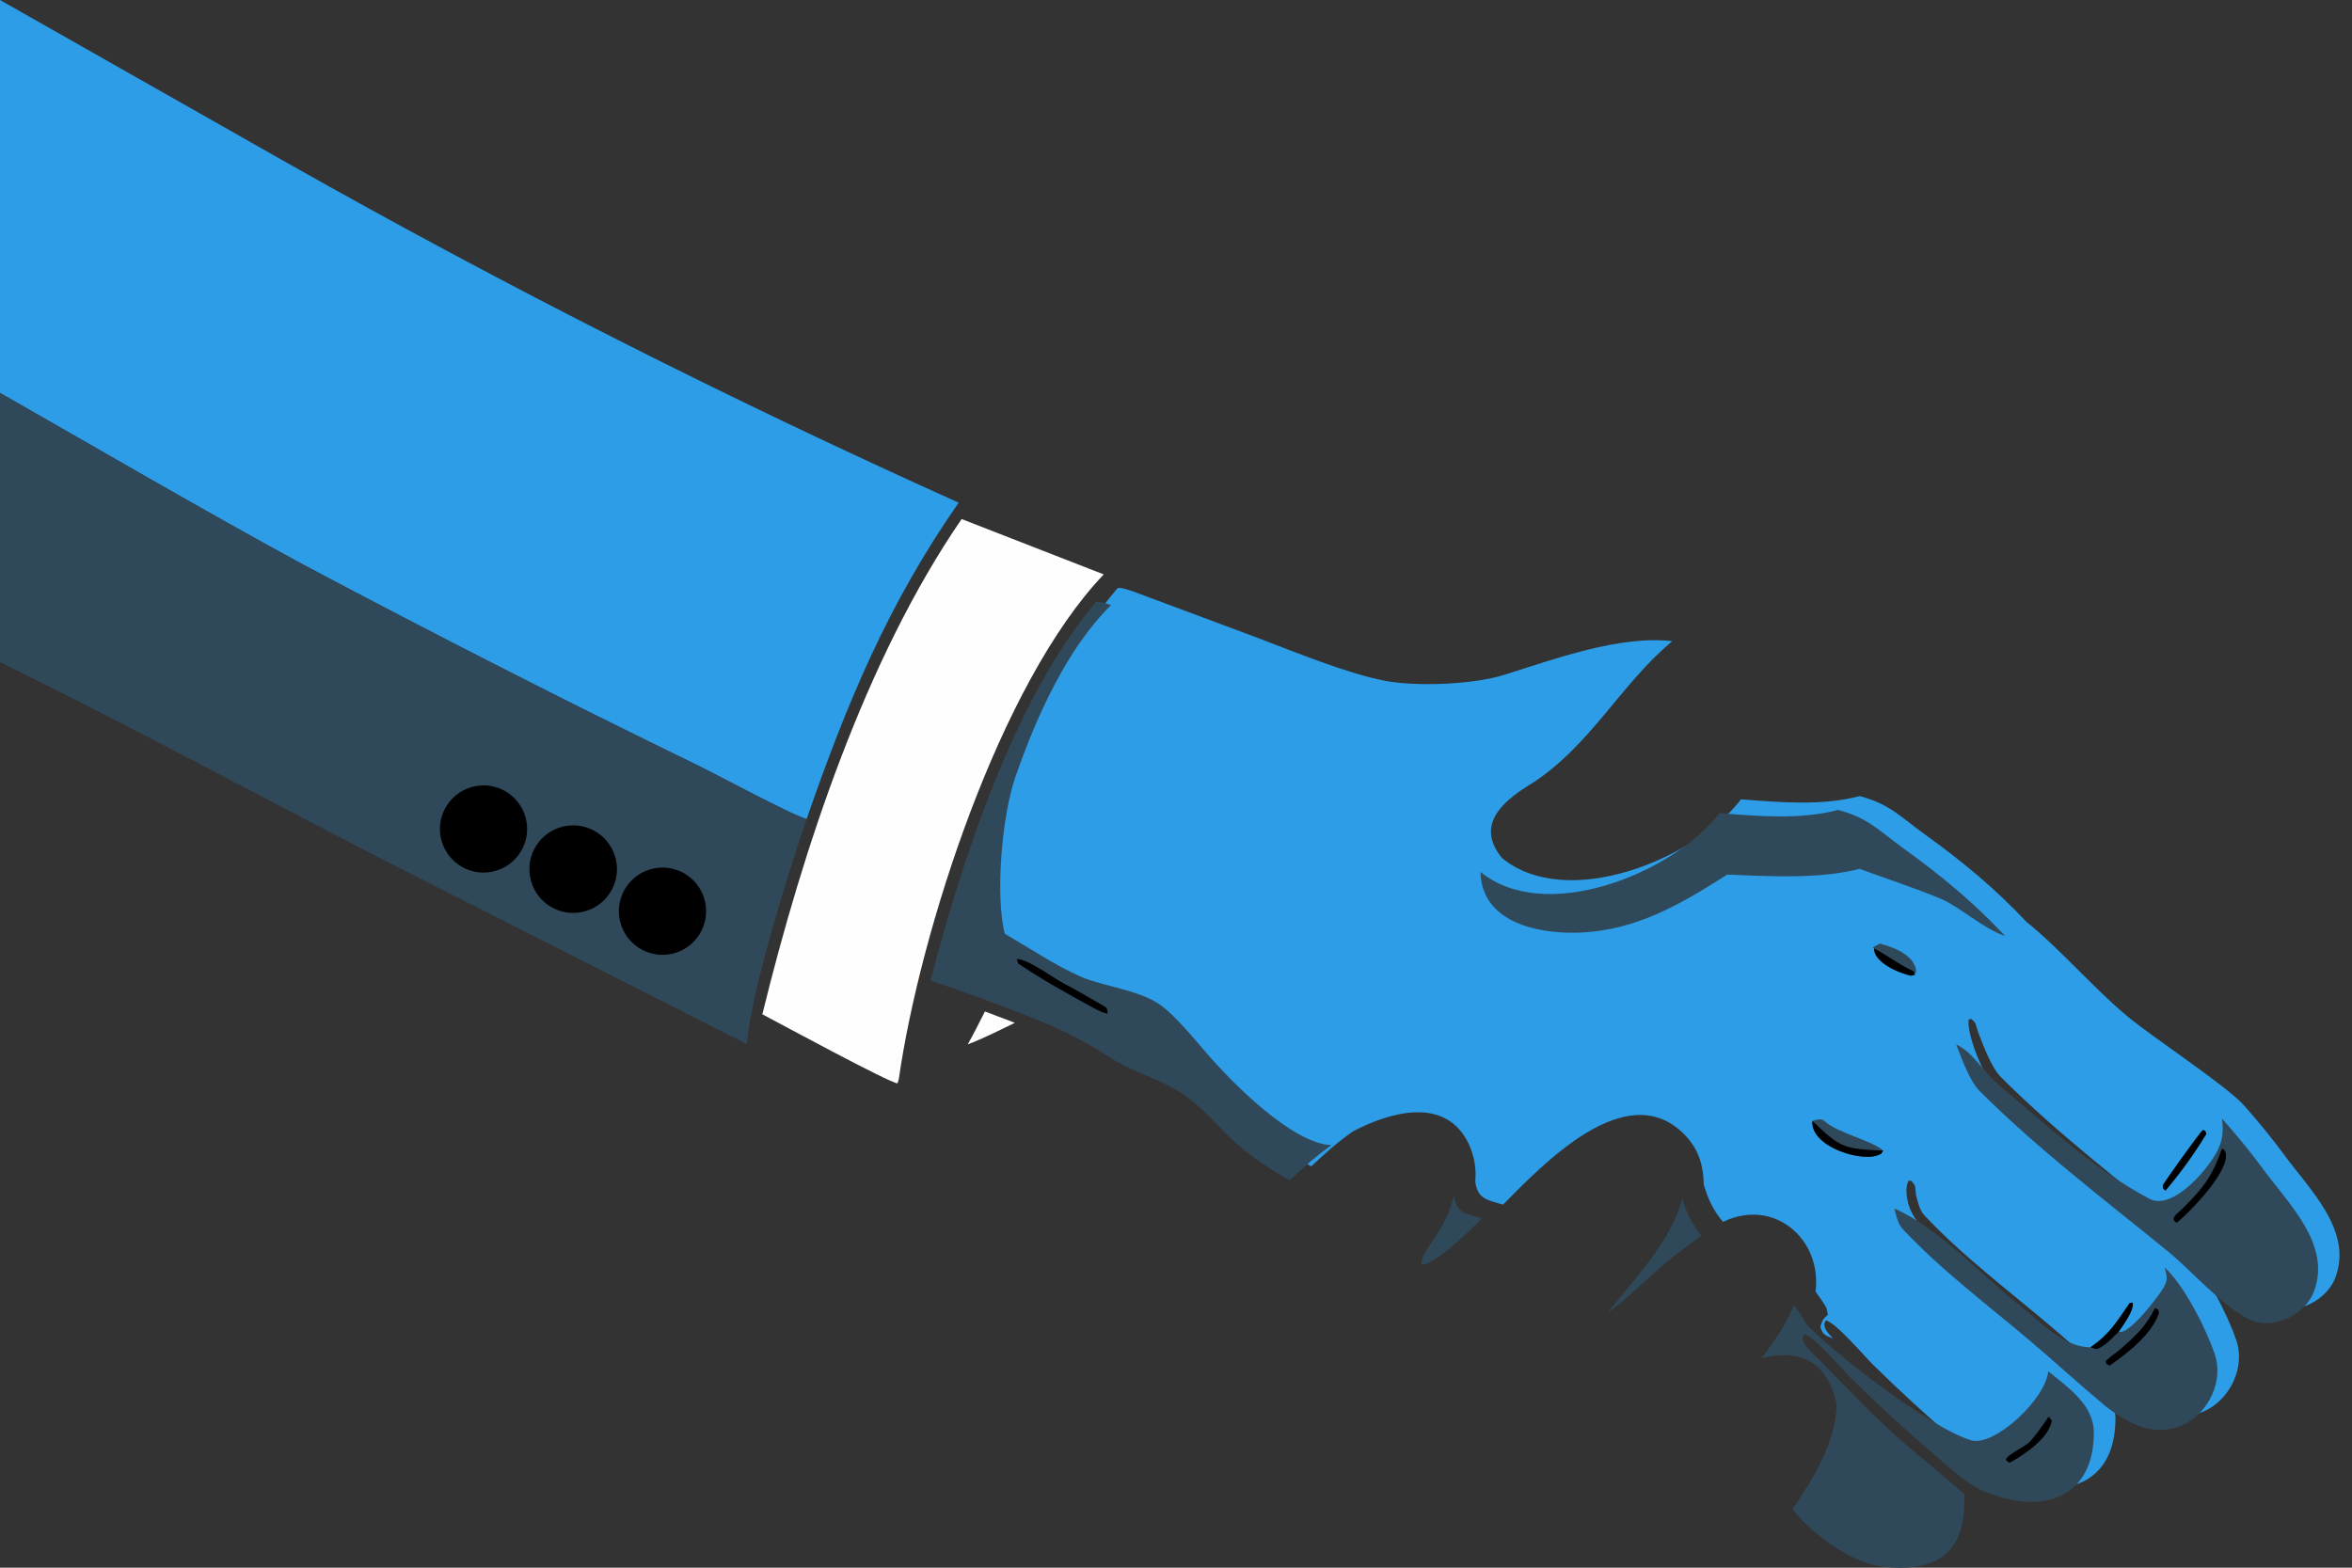 <?xml version="1.0" encoding="utf-8"?>
<svg xmlns="http://www.w3.org/2000/svg" fill="none" height="100%" overflow="visible" preserveAspectRatio="none" style="display: block;" viewBox="0 0 84 56" width="100%">
<rect x="0" y="0" width="84" height="56" fill="#333333" stroke="none"/>
<g id="Blue">
<path d="M0 0L10.235 5.808C18.045 10.224 26.055 14.278 34.239 17.956C31.725 21.559 30.248 25.102 28.808 29.256C28.374 29.163 25.583 27.663 24.936 27.348C20.202 25.045 15.509 22.657 10.86 20.185C7.259 18.231 3.568 16.069 0 14.035V0Z" fill="#2E9DE7" id="Vector"/>
<path d="M0 14.035C3.568 16.069 7.259 18.231 10.86 20.185C15.509 22.656 20.202 25.045 24.936 27.348C25.583 27.663 28.374 29.163 28.808 29.256C28.191 31.053 26.816 35.422 26.675 37.297L13.326 30.527C8.961 28.267 4.398 25.807 0 23.651V14.035Z" fill="#30495A" id="Vector_2"/>
<path d="M20.007 29.553C20.832 29.297 21.709 29.759 21.965 30.585C22.22 31.411 21.757 32.288 20.931 32.542C20.106 32.796 19.232 32.334 18.977 31.509C18.721 30.685 19.182 29.809 20.007 29.553Z" fill="black" id="Vector_3"/>
<path d="M20.171 29.93C20.573 29.825 21 29.944 21.289 30.242C21.578 30.539 21.684 30.97 21.567 31.368C21.45 31.766 21.128 32.071 20.723 32.164C20.111 32.306 19.497 31.93 19.346 31.32C19.195 30.709 19.563 30.09 20.171 29.93Z" fill="black" id="Vector_4"/>
<path d="M23.215 31.056C24.035 30.811 24.899 31.273 25.15 32.091C25.401 32.909 24.946 33.777 24.131 34.035C23.305 34.296 22.425 33.835 22.171 33.007C21.916 32.179 22.386 31.303 23.215 31.056Z" fill="black" id="Vector_5"/>
<path d="M23.467 31.425C24.081 31.319 24.668 31.723 24.787 32.335C24.907 32.947 24.516 33.542 23.907 33.675C23.501 33.764 23.079 33.626 22.803 33.315C22.528 33.003 22.443 32.567 22.58 32.175C22.718 31.783 23.057 31.496 23.467 31.425Z" fill="black" id="Vector_6"/>
<path d="M16.83 28.118C17.654 27.876 18.518 28.347 18.762 29.171C19.006 29.994 18.537 30.86 17.714 31.105C16.889 31.352 16.02 30.881 15.775 30.055C15.531 29.229 16.003 28.361 16.83 28.118Z" fill="black" id="Vector_7"/>
<path d="M16.977 28.499C17.592 28.337 18.22 28.708 18.376 29.324C18.532 29.94 18.155 30.564 17.538 30.714C16.928 30.862 16.314 30.492 16.16 29.884C16.006 29.277 16.371 28.658 16.977 28.499Z" fill="black" id="Vector_8"/>
<path d="M35.176 36.131L36.244 36.536C35.755 36.773 35.059 37.126 34.562 37.305C34.771 36.94 34.982 36.509 35.176 36.131Z" fill="#FEFEFE" id="Vector_9"/>
<path d="M34 34.534C35.069 30.425 36.969 24.454 39.903 21.021C39.967 20.947 40.338 21.088 40.448 21.119L44.971 22.806C46.249 23.295 48.12 24.057 49.438 24.314C50.567 24.534 52.596 24.458 53.715 24.108C55.5 23.55 57.833 22.685 59.725 22.904C57.896 24.409 56.752 26.723 54.613 28.044C53.601 28.669 52.705 29.509 53.645 30.652C55.962 32.542 60.431 30.703 62.079 28.679C62.113 28.638 62.146 28.596 62.18 28.554C63.587 28.658 65.035 28.796 66.419 28.438C67.489 28.721 67.867 29.172 68.733 29.797C70.097 30.782 71.229 31.713 72.384 32.941C73.518 33.842 74.715 35.24 75.931 36.265C76.868 37.053 79.478 38.756 80.124 39.466C80.591 39.987 81.118 40.629 81.537 41.197C82.443 42.452 84.048 43.941 83.406 45.637C83.067 46.532 81.867 47.036 81.067 46.624C80.059 46.106 79.035 44.893 78.156 44.178C75.882 42.329 73.538 40.551 71.465 38.479C71.105 38.118 70.814 37.3 70.631 36.821C70.545 36.552 70.592 36.569 70.409 36.4L70.315 36.414C70.226 36.817 70.696 38.063 70.953 38.397C72.362 40.223 74.631 41.746 76.391 43.263C76.918 43.717 77.687 44.258 78.075 44.778C78.775 45.408 79.565 46.977 79.869 47.882C80.23 48.952 79.511 50.252 78.404 50.519C77.462 50.746 76.713 50.295 75.988 49.754C75.1 49.016 74.239 48.225 73.357 47.473C71.793 46.141 70.122 44.902 68.716 43.401C68.556 43.23 68.483 42.895 68.427 42.675C68.388 42.352 68.442 42.395 68.262 42.18L68.161 42.179C68.029 42.426 68.097 42.81 68.175 43.068C68.62 44.532 72.633 47.24 73.922 48.488C74.643 49.084 75.559 49.687 75.552 50.7C75.532 53.237 73.407 53.62 71.475 52.7C70.916 52.434 70.273 51.829 69.799 51.418C68.791 50.555 67.815 49.657 66.87 48.725C66.578 48.435 65.503 47.174 65.2 47.172L65.153 47.289C65.156 47.512 65.313 47.641 65.466 47.812C65.203 47.717 65.084 47.667 65.012 47.39C65.079 47.182 65.099 47.115 65.279 46.968L65.245 46.763C65.178 46.597 64.954 46.296 64.841 46.135C65.077 44.278 63.373 42.765 61.533 43.647C61.175 43.212 61.011 42.849 60.849 42.324C60.834 41.587 60.65 41.004 60.11 40.479C58.054 38.48 55.105 41.592 53.681 43.031C53.112 42.864 52.768 42.834 52.688 42.204C52.732 41.743 52.651 41.279 52.454 40.86C51.623 39.131 49.629 39.732 48.32 40.413C47.749 40.816 47.34 41.187 46.831 41.663C46.204 41.34 45.277 40.702 44.769 40.212C44.22 39.686 43.721 39.089 43.098 38.645C42.246 38.045 41.213 37.817 40.341 37.239C39.434 36.638 38.441 36.176 37.43 35.781C36.304 35.34 35.15 34.909 34 34.534Z" fill="#2E9DE7" id="Vector_10"/>
<path d="M33.234 35.028C34.303 30.919 36.204 24.948 39.137 21.516C39.201 21.441 39.572 21.582 39.682 21.613C38.076 23.203 36.998 25.64 36.259 27.77C35.794 29.11 35.533 31.964 35.886 33.355C36.744 33.852 37.716 34.503 38.597 34.887C39.434 35.252 40.689 35.353 41.461 35.912C41.971 36.282 42.646 37.101 43.077 37.602C43.962 38.632 46.131 40.849 47.554 40.907C46.984 41.31 46.574 41.681 46.065 42.157C45.439 41.834 44.511 41.196 44.004 40.706C43.454 40.18 42.955 39.584 42.332 39.139C41.48 38.539 40.447 38.311 39.575 37.733C38.669 37.132 37.676 36.67 36.664 36.275C35.538 35.834 34.385 35.404 33.234 35.028Z" fill="#30495A" id="Vector_11"/>
<path d="M36.312 34.256C36.718 34.255 37.63 34.946 38.032 35.152C38.482 35.382 38.975 35.685 39.422 35.935C39.565 36.015 39.541 36.069 39.56 36.214C39.392 36.18 39.238 36.106 39.051 36.004C38.148 35.512 37.216 34.995 36.364 34.418C36.343 34.353 36.326 34.299 36.312 34.256Z" fill="black" id="Vector_12"/>
<path d="M34.344 18.541L39.42 20.519C35.703 24.407 32.846 33.315 32.098 38.56L32.054 38.697C31.826 38.715 27.722 36.493 27.227 36.231C28.665 30.368 30.9 23.554 34.344 18.541Z" fill="#FEFEFE" id="Vector_13"/>
<path d="M60.084 42.818C60.246 43.344 60.41 43.706 60.768 44.141C60.141 44.575 59.543 45.048 58.977 45.558C58.564 45.925 57.859 46.602 57.422 46.885C58.398 45.65 59.667 44.366 60.084 42.818Z" fill="#30495A" id="Vector_14"/>
<path d="M52.919 43.526C52.603 43.869 51.193 45.221 50.785 45.17C50.706 44.938 51.064 44.486 51.201 44.279C51.555 43.745 51.774 43.339 51.926 42.699C52.006 43.33 52.35 43.359 52.919 43.526Z" fill="#30495A" id="Vector_15"/>
<path d="M68.439 53.627C68.498 53.673 68.517 53.709 68.562 53.769C68.499 54.295 67.427 54.848 66.967 55.042L66.883 54.975C66.895 54.931 68.141 54.042 68.439 53.627Z" fill="black" id="Vector_16"/>
<path d="M67.782 53.103L67.863 53.137C68.207 53.62 66.708 54.584 66.343 54.806L66.227 54.693C66.241 54.504 67.069 54.066 67.297 53.793C67.532 53.512 67.593 53.414 67.782 53.103Z" fill="black" id="Vector_17"/>
<path d="M64.077 46.629C64.189 46.79 64.414 47.091 64.481 47.257L64.514 47.462C64.335 47.609 64.315 47.676 64.248 47.885C64.32 48.161 64.439 48.212 64.701 48.306C65.932 49.532 66.93 50.651 68.291 51.798C68.919 52.311 69.539 52.834 70.15 53.367C70.246 55.442 69.199 56.199 67.209 55.957C66.103 55.822 64.695 54.779 64.018 53.916C64.767 52.798 65.562 51.528 65.597 50.157C65.266 48.668 64.36 48.17 62.914 48.51C63.47 47.785 63.684 47.452 64.077 46.629Z" fill="#30495A" id="Vector_18"/>
<path d="M78.675 40.359L78.763 40.399L78.801 40.507C78.322 41.281 77.921 41.839 77.337 42.536C77.223 42.425 77.252 42.49 77.242 42.337C77.367 42.122 78.498 40.536 78.675 40.359Z" fill="black" id="Vector_19"/>
<path d="M69.867 37.315C70.417 37.538 70.882 38.335 71.341 38.72C73.041 40.147 74.804 41.791 76.769 42.824C77.614 43.269 78.949 41.678 79.24 41.009C79.402 40.635 79.398 40.357 79.36 39.96C79.828 40.481 80.354 41.122 80.773 41.691C81.679 42.946 83.285 44.435 82.642 46.131C82.304 47.026 81.103 47.529 80.304 47.118C79.295 46.6 78.272 45.387 77.392 44.672C75.119 42.823 72.775 41.045 70.701 38.973C70.341 38.612 70.05 37.794 69.867 37.315Z" fill="#30495A" id="Vector_20"/>
<path d="M79.354 41.031L79.438 41.069C79.84 41.633 78.22 43.298 77.736 43.681L77.639 43.597C77.6 43.435 77.762 43.354 77.931 43.187C78.69 42.435 78.999 42.04 79.354 41.031Z" fill="black" id="Vector_21"/>
<path d="M65.648 28.932C66.719 29.215 67.097 29.666 67.963 30.291C69.326 31.276 70.459 32.207 71.614 33.436C70.845 33.182 69.996 32.398 69.327 32.112C68.436 31.732 67.344 31.384 66.414 31.036C64.991 31.411 63.138 31.3 61.685 31.241C59.997 32.32 58.403 33.253 56.351 33.316C54.894 33.36 52.909 32.938 52.875 31.146C55.192 33.036 59.66 31.197 61.309 29.173C61.343 29.132 61.376 29.09 61.41 29.048C62.817 29.152 64.265 29.291 65.648 28.932Z" fill="#30495A" id="Vector_22"/>
<path d="M67.656 43.17C69.235 43.86 70.8 45.581 72.161 46.653C72.865 47.206 73.679 48.117 74.639 48.125C74.713 48.165 74.77 48.175 74.85 48.199C75.128 48.132 75.45 47.768 75.665 47.557C75.981 47.765 77.108 46.288 77.269 45.999C77.441 45.69 77.388 45.588 77.305 45.273C78.004 45.902 78.794 47.471 79.099 48.376C79.46 49.446 78.74 50.746 77.633 51.014C76.691 51.241 75.942 50.789 75.217 50.248C74.329 49.511 73.469 48.719 72.586 47.968C71.022 46.635 69.351 45.397 67.945 43.895C67.786 43.725 67.712 43.39 67.656 43.17Z" fill="#30495A" id="Vector_23"/>
<path d="M76.967 46.725L77.083 46.781L77.106 46.911C76.846 47.665 75.987 48.337 75.35 48.777C75.213 48.718 75.263 48.764 75.195 48.633C75.325 48.482 75.563 48.336 75.722 48.197C76.3 47.691 76.616 47.402 76.967 46.725Z" fill="black" id="Vector_24"/>
<path d="M64.695 48.307C64.433 48.212 64.314 48.161 64.242 47.885C64.309 47.676 64.329 47.609 64.508 47.462L64.475 47.258C65.374 48.26 69.008 51.062 70.409 51.451C71.223 51.677 73.053 49.997 73.152 48.983C73.872 49.578 74.789 50.182 74.781 51.195C74.762 53.731 72.636 54.114 70.705 53.195C70.146 52.928 69.502 52.323 69.028 51.913C68.021 51.05 67.044 50.151 66.1 49.22C65.808 48.93 64.733 47.669 64.43 47.666L64.382 47.783C64.386 48.007 64.543 48.136 64.695 48.307Z" fill="#30495A" id="Vector_25"/>
<path d="M73.162 50.611C73.215 50.652 73.237 50.688 73.281 50.743C73.184 51.369 72.298 51.964 71.774 52.252C71.684 52.205 71.707 52.215 71.633 52.14C71.715 51.936 72.333 51.678 72.504 51.491C72.73 51.242 72.969 50.886 73.162 50.611Z" fill="black" id="Vector_26"/>
<path d="M74.656 48.125C75.353 47.647 75.585 47.223 76.059 46.544L76.168 46.533C76.229 46.808 75.838 47.321 75.682 47.556C75.467 47.767 75.145 48.131 74.867 48.198C74.787 48.175 74.73 48.164 74.656 48.125Z" fill="black" id="Vector_27"/>
<path d="M64.729 40.042C64.858 40.003 65.048 39.936 65.154 40.039C65.611 40.478 66.908 40.751 67.255 41.103L67.193 41.202C66.655 41.594 64.642 40.992 64.729 40.042Z" fill="#30495A" id="Vector_28"/>
<path d="M64.729 40.041C65.729 41.007 65.854 41.037 67.255 41.102L67.193 41.201C66.655 41.594 64.642 40.992 64.729 40.041Z" fill="black" id="Vector_29"/>
<path d="M67.137 33.707C67.619 33.83 68.376 34.112 68.436 34.689L68.381 34.82L68.251 34.854C67.821 34.761 66.927 34.388 66.927 33.878L66.883 33.843L67.137 33.707Z" fill="#30495A" id="Vector_30"/>
<path d="M66.93 33.879C67.412 34.128 67.724 34.399 68.351 34.702L68.383 34.822L68.253 34.855C67.824 34.763 66.929 34.389 66.93 33.879Z" fill="black" id="Vector_31"/>
</g>
</svg>
